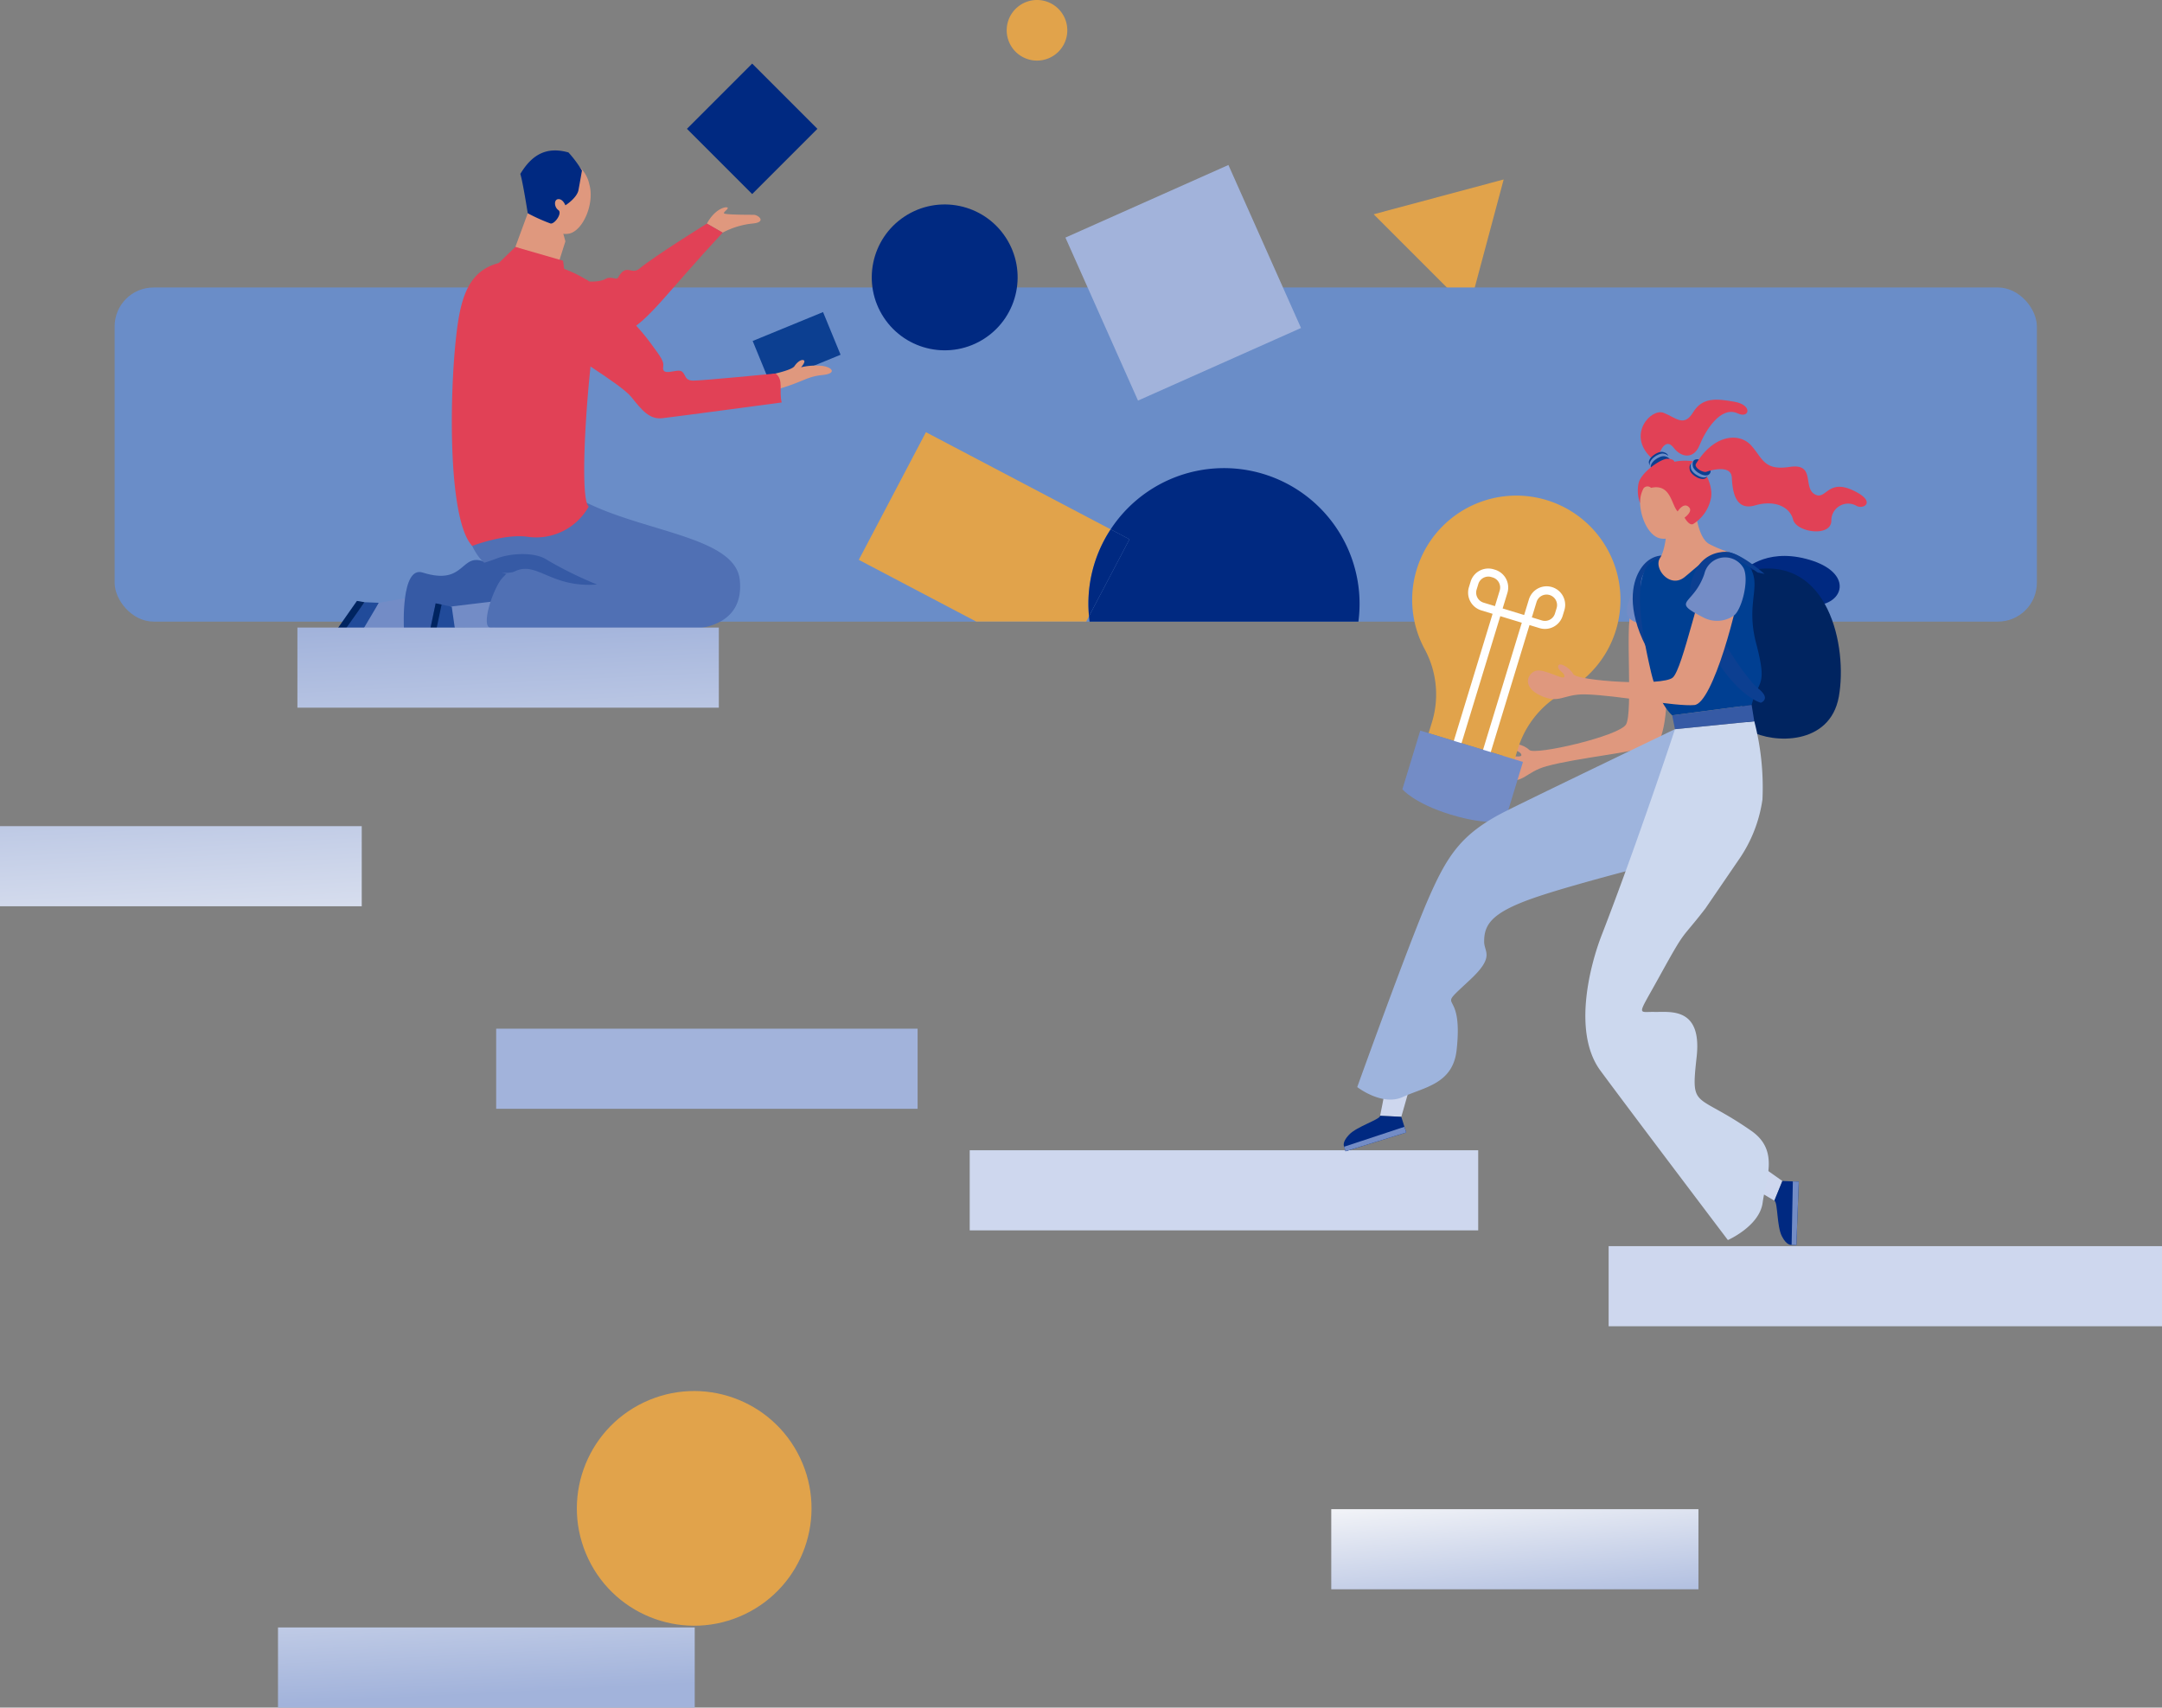 <svg xmlns="http://www.w3.org/2000/svg" xmlns:xlink="http://www.w3.org/1999/xlink" width="304.332" height="240.363" viewBox="0 0 304.332 240.363"><rect x="0" y="0" width="304.332" height="240.363" fill="#808080" stroke="none"/><defs><linearGradient id="a" x1="-1.581" y1="-5.812" x2="-0.018" y2="-1.07" gradientUnits="objectBoundingBox"><stop offset="0" stop-color="#f9f9fa"/><stop offset="1" stop-color="#a2b3db"/></linearGradient><linearGradient id="b" x1="0.836" y1="1.233" x2="0.089" y2="-0.397" xlink:href="#a"/><linearGradient id="c" x1="1.122" y1="2.864" x2="0.418" y2="0.189" xlink:href="#a"/><linearGradient id="d" x1="-0.401" y1="-3.014" x2="0.64" y2="1.046" xlink:href="#a"/><linearGradient id="e" x1="-0.028" y1="-1.685" x2="0.953" y2="2.375" xlink:href="#a"/></defs><g transform="translate(-12)"><path d="M1908.569,1102.653l-18.3,4.9,13.4,13.4Z" transform="translate(-1684.905 -1077.392)" fill="#e1a34b"/><rect width="270.583" height="47.031" rx="5.475" transform="translate(28.136 40.467)" fill="#6a8dc8"/><rect width="71.578" height="11.277" transform="translate(220.079 173.19) rotate(180)" fill="#ced7ee"/><rect width="59.321" height="11.277" transform="translate(141.165 156.076) rotate(180)" fill="url(#a)"/><path d="M1547.7,1246.107l.91,1.81s-5.42,4.069-7.526,3.533l3.7-5.464,2.268-2.951,2.007.083Z" transform="translate(-1483.735 -1158.267)" fill="#214b9a"/><path d="M1545.909,1242.785l-5.972,8.415-.842-.411,5.739-8.187Z" transform="translate(-1482.591 -1158.017)" fill="#002460"/><path d="M1554.978,1245.339l2.089-3.529,6.033-1.044-2.041,4.574Z" transform="translate(-1491.741 -1156.96)" fill="#738cc6"/><rect width="25.116" height="25.116" transform="translate(195.135 46.168) rotate(155.993)" fill="#a2b3db"/><ellipse cx="10.266" cy="10.266" rx="10.266" ry="10.266" transform="translate(130.757 36.128) rotate(-33.407)" fill="#002981"/><g transform="translate(132.888 60.837)"><path d="M1794.8,1248.449h.482c-.034-.252-.062-.5-.085-.755Z" transform="translate(-1762.789 -1221.789)" fill="none"/><path d="M1754.741,1200.255l-26-13.675-9.449,17.966,16.531,8.694H1751.3l.4-.755A19.026,19.026,0,0,1,1754.741,1200.255Z" transform="translate(-1719.291 -1186.58)" fill="#e1a34b"/><path d="M1833.355,1213.424a19.08,19.08,0,0,0-34.577-6.3l2.652,1.395-5.7,10.837c.024.251.051.5.085.755h37.838A19.031,19.031,0,0,0,1833.355,1213.424Z" transform="translate(-1763.328 -1193.448)" fill="#002981"/><path d="M1795.617,1231.071l5.7-10.837-2.652-1.395A19.025,19.025,0,0,0,1795.617,1231.071Z" transform="translate(-1763.215 -1205.165)" fill="#002981"/></g><rect width="77.894" height="11.277" transform="translate(316.332 186.687) rotate(180)" fill="#ced7ee"/><rect width="51.685" height="11.277" transform="translate(251.079 223.711) rotate(180)" fill="url(#b)"/><rect width="58.66" height="11.277" transform="translate(109.792 240.363) rotate(180)" fill="url(#c)"/><g transform="translate(153.709 0)"><path d="M1769.649,1050.332a4.265,4.265,0,1,1,6.031.017A4.265,4.265,0,0,1,1769.649,1050.332Z" transform="translate(-1768.409 -1043.06)" fill="#e1a34b"/></g><g transform="translate(68.831 8.951)"><path d="M1589.016,1242.6c.53.171.708.51.143,1.977s-.693,1.788-.693,1.788l-5.523.01-1.6-2.855Z" transform="translate(-1575.761 -1166.968)" fill="#738cc6"/><path d="M1576.739,1251.442c-1.037,1.193-1.627.84-1.627.84l-.655-.123,1.832-8.749,2.262.474.425,2.959-.03.01C1578.416,1247.037,1577.776,1250.249,1576.739,1251.442Z" transform="translate(-1571.794 -1167.434)" fill="#214b9a"/><rect width="8.938" height="0.851" transform="translate(2.663 84.725) rotate(-78.175)" fill="#002460"/><rect width="10.71" height="6.493" transform="translate(61.492 40.984) rotate(157.673)" fill="#0c3f91"/><path d="M1668.845,1114.19c1.284-2.331,2.938-2.443,2.938-2.2s-.594.546-.53.755,3.5.209,4.173.209,1.926,1.066-.241,1.239a11.42,11.42,0,0,0-4.119,1.272Z" transform="translate(-1626.172 -1091.67)" fill="#df987e"/><path d="M1611.3,1119.428l.987-3.122-.532-1.938-4.353-3.132-2.158,5.861Z" transform="translate(-1589.531 -1091.288)" fill="#df987e"/><path d="M1626.174,1118.574c-7.944,8.549-10.6,12.663-13.73,14.022s-21.523-6.269-21.523-6.269l4.127-2.925c5.035.754,12.4,2.974,14.679,1.671.731-.418,1.5.238,1.724-.165,1.175-2.12,1.847-.3,3.017-1.272,2.134-1.777,9.484-6.334,9.484-6.334Z" transform="translate(-1581.279 -1094.782)" fill="#e14156"/><path d="M1585.655,1229.314c-2.257.993-1.738,1.922-5.934.031-3.65-1.645-2.691,3.391-8.882,1.434-3.082-.974-2.641,7.787-2.641,7.787s17.36.078,21.468-.658C1593.962,1237.137,1587.911,1228.321,1585.655,1229.314Z" transform="translate(-1568.175 -1159.137)" fill="#365aa5"/><path d="M1588.429,1200.047c1.438,2.99,3.313,3.833,7.916,4.6,8.608,1.435,5.4-.295-.34-1.662-2.775-.66-5.1,5.1-5.444,7.331a3.562,3.562,0,0,0,.308,1.268s20.224-.044,27.384.172c2.167.066,8.49-.413,7.842-6.9-.682-6.819-16.588-6.785-24.7-12.77-2.912-2.149-1.874-4.066-4.972-9.892,0,0-5.128-.526-7.995,2.907C1588.429,1185.1,1584.3,1191.467,1588.429,1200.047Z" transform="translate(-1578.788 -1132.152)" fill="#5070b4"/><path d="M1605.041,1135.577c-1.521,5.789-3.206,27.382-1.626,28.662a8.471,8.471,0,0,1-8.628,4.257c-3.248-.459-7.768,1.289-7.768,1.289-3.372-3.552-3.243-20.546-2.281-29.322.777-7.085,2.281-12.027,12.012-10.567a18.729,18.729,0,0,1,6.467,2.493Z" transform="translate(-1577.376 -1101.89)" fill="#e14156"/><path d="M1690.518,1166.788c4.022-1.147,4.238-1.834,6.566-2.073s1.175-1.34-.638-1.318a8.615,8.615,0,0,0-2.386.23s.7-.783.393-.979-.918.209-1.323.823-3.526,1.222-3.526,1.222Z" transform="translate(-1638.131 -1120.878)" fill="#df987e"/><rect width="12.986" height="12.986" transform="translate(58.23 9.183) rotate(135)" fill="#002981"/><path d="M1649.176,1148.994c1.177.883.433,2.45.858,4.075,0,0-15.047,2.02-16.813,2.217s-2.845-1.079-4.349-2.976-9.954-6.776-10.8-7.822,1.881-11.611,5.276-8.1c1.285,1.33,5.355,4.414,8.176,8.254,1.544,2.1,1.953,2.642,1.828,3.4-.246,1.483,1.96.207,2.6.653s.35,1.3,1.654,1.3S1649.176,1148.994,1649.176,1148.994Z" transform="translate(-1596.828 -1105.369)" fill="#e14156"/><path d="M1589.016,1242.6c.53.171.708.51.143,1.977s-.693,1.788-.693,1.788l-5.523.01-1.6-2.855Z" transform="translate(-1575.761 -1166.968)" fill="#738cc6"/><path d="M1576.739,1251.442c-1.037,1.193-1.627.84-1.627.84l-.655-.123,1.832-8.749,2.262.474.425,2.959-.03.01C1578.416,1247.037,1577.776,1250.249,1576.739,1251.442Z" transform="translate(-1571.794 -1167.434)" fill="#214b9a"/><rect width="8.938" height="0.851" transform="translate(2.663 84.725) rotate(-78.175)" fill="#002460"/><path d="M1608.581,1129.558l-.324-2.555-6.718-1.94-2.726,2.643Z" transform="translate(-1585.826 -1099.254)" fill="#e14156"/><path d="M1609.007,1101.883a4.542,4.542,0,1,1,8.688-2.545c.763,2.6-.791,6.353-2.693,6.91C1613.072,1106.814,1609.77,1104.486,1609.007,1101.883Z" transform="translate(-1591.575 -1082.353)" fill="#df987e"/><path d="M1613.669,1093.3a15.791,15.791,0,0,1,1.9,2.556s-.3,1.736-.491,2.747-1.6,2.007-1.844,2.135c0,0-.335-.9-.987-.866s-.6,1.123,0,1.541-.507,1.974-1.085,1.894a25.14,25.14,0,0,1-3.224-1.447s-.7-4.475-1.045-5.535C1608.476,1093.7,1610.488,1092.406,1613.669,1093.3Z" transform="translate(-1590.482 -1080.793)" fill="#002981"/><path d="M1600.636,1230.856c1.934,0-1.078,3.592-1.8,5.976s-.877,2.8-2.485,2.8.343-5.688,1.571-7.012S1599.956,1230.856,1600.636,1230.856Z" transform="translate(-1584.057 -1160.201)" fill="#5070b4"/></g><path d="M1607.533,1231.338c-6.563.488-8.468-3.376-11.587-1.845-1.444.708-6.683-.65-6.683-.65a22.451,22.451,0,0,0,4.049-1.136c2-.8,5.526-1.023,7.288.227A55.151,55.151,0,0,0,1607.533,1231.338Z" transform="translate(-1511.493 -1149.059)" fill="#365aa5"/><rect width="59.321" height="11.277" transform="translate(113.185 99.614) rotate(180)" fill="url(#d)"/><rect width="50.92" height="11.277" transform="translate(62.92 127.569) rotate(180)" fill="url(#e)"/><path d="M1952.708,1242.575c.791,4.3,1.282,18.9-1.142,19.9s-11,1.811-15.231,2.987c-3.034.844-3.077,2.409-5.993,1.983s-2.694-2.471-1.682-3.188,4.233.231,4.125-.382-1.178-.514-1.265-1.181,1.588-.3,2.38.482,12.6-1.933,13.609-3.583-.136-14.111.713-15.747S1952.441,1241.122,1952.708,1242.575Z" transform="translate(-1706.628 -1157.61)" fill="#df987e"/><g transform="translate(209.404 69.76)"><path d="M1903.693,1218.016a14.658,14.658,0,1,1,20.891,17.223,13.537,13.537,0,0,0-6.637,7.99l-.469,1.539-12.112-3.695.469-1.538a13.356,13.356,0,0,0-1.008-10.26A14.612,14.612,0,0,1,1903.693,1218.016Z" transform="translate(-1901.673 -1207.63)" fill="#e1a34b"/><path d="M1921.989,1257.827l-1.084-.331,5.495-18.017-3.026-.923-5.5,18.018-1.085-.331,5.5-18.017-1.6-.488a2.609,2.609,0,0,1-1.734-3.257l.238-.782a2.609,2.609,0,0,1,3.258-1.735l.187.057a2.612,2.612,0,0,1,1.735,3.257l-.669,2.192,3.026.923.669-2.193a2.609,2.609,0,0,1,4.992,1.523l-.238.781a2.609,2.609,0,0,1-3.258,1.735l-1.411-.431Zm5.826-19.1,1.412.431a1.475,1.475,0,0,0,1.842-.98l.239-.782a1.476,1.476,0,0,0-2.823-.861Zm-6.127-5.741a1.478,1.478,0,0,0-1.409,1.045l-.239.782a1.475,1.475,0,0,0,.981,1.841l1.6.488.669-2.193a1.477,1.477,0,0,0-.981-1.841l-.187-.057A1.477,1.477,0,0,0,1921.688,1232.984Z" transform="translate(-1909.589 -1221.583)" fill="#fff"/><path d="M1899.8,1293.929s1.651,2,6.815,3.573c5.336,1.628,7.642.836,7.642.836l2.517-8.252-14.457-4.409Z" transform="translate(-1899.798 -1252.594)" fill="#738cc6"/></g><g transform="translate(201.145 56.259)"><path d="M1980.37,1183.914c.458.438,1.029-.034,1.131-.372s.91-2.508,2.058-1.01,2.891,1.594,3.664-.348,2.949-5.614,5.385-4.465c1.616.762,2.151-1.176-.48-1.645-2.5-.446-4.505-.661-5.811,1.48s-2.387.774-4.152.08S1976.984,1180.682,1980.37,1183.914Z" transform="translate(-1937.128 -1175.781)" fill="#e14156"/><path d="M1981.759,1194.937c-.584-.783,1.106-1.993,1.883-1.808s.9.655.53,1.171S1982.286,1195.646,1981.759,1194.937Z" transform="translate(-1938.688 -1185.764)" fill="#0c3f91"/><path d="M1982.053,1195.5c-.583-.782,1.106-1.992,1.884-1.807s.9.655.529,1.171S1982.581,1196.21,1982.053,1195.5Z" transform="translate(-1938.858 -1186.09)" fill="#6b8dc8"/><path d="M1982.394,1196.363c-.583-.782,1.106-1.992,1.884-1.807s.9.654.529,1.171S1982.922,1197.071,1982.394,1196.363Z" transform="translate(-1939.054 -1186.586)" fill="#0c3f91"/><path d="M2024.474,1234.394c3.054-1,3.314-4.767-2.582-6.309s-8.857,1.682-8.857,1.682Z" transform="translate(-1956.776 -1205.672)" fill="#002981"/><path d="M2013.776,1232.082c10.884-2.122,13.54,10.817,12.3,17.786s-9.313,6.592-12.394,4.863S2013.776,1232.082,2013.776,1232.082Z" transform="translate(-1956.375 -1208.083)" fill="#002460"/><path d="M1975.991,1231.02c-2.155,4.99-2.985,6.508,2.455,6.868a4.146,4.146,0,0,0,3.758-1.936c.694-1.132.074-5.316-1.324-6.637S1977.425,1227.7,1975.991,1231.02Z" transform="translate(-1934.482 -1206.087)" fill="#738cc6"/><path d="M2016.068,1428.907l-.724,3.5,1.016.562s1.857,1.062,2.365,1.388l1.129-2.768Z" transform="translate(-1958.106 -1321.608)" fill="#ced7ee"/><path d="M2024.377,1443.006c.718,1.409,1.376,1.209,1.376,1.209l.665.039s.284-7.456.34-8.932l-2.31-.088L2023.32,1438l.027.017C2023.817,1438.326,2023.66,1441.6,2024.377,1443.006Z" transform="translate(-1962.701 -1325.253)" fill="#002981"/><path d="M1985.356,1230.417c-3.913-2.827-6.263-3.45-7.717.052s5.843,14.742,7.778,16.253.4,2.03.4,2.03-3.314-.779-7.122-7.429c-3.185-5.561-2.613-9.343-1.663-11.275s2.526-2.834,4.409-2.458,4.906,3.033,4.906,3.033Z" transform="translate(-1935.605 -1205.58)" fill="#0c3f91"/><path d="M2030.065,1435.4l-.834-.032-.172,8.925.666.039Z" transform="translate(-1966.008 -1325.33)" fill="#738cc6"/><path d="M1994.419,1247.415c.93-3.567,2.275-2.437.644-8.622s1.144-8.326-1.3-11.325-9.055-1.942-12.855-.5a2.51,2.51,0,0,0-.869.557c-2.582,2.523-.8,10.845.179,15.109,1.073,4.673,3.019,6.248,3.019,6.248Z" transform="translate(-1936.995 -1204.452)" fill="#003f92"/><path d="M1896.666,1403.393l-3.542.479-.192,1.144s-.385,2.105-.524,2.692l2.986.145Z" transform="translate(-1887.282 -1306.91)" fill="#ced7ee"/><path d="M1881.073,1416.234c-1.09,1.145-.683,1.7-.683,1.7l.184.641,8.538-2.646-.685-2.208-2.986-.145-.007.031C1885.3,1414.151,1882.164,1415.09,1881.073,1416.234Z" transform="translate(-1880.316 -1312.776)" fill="#002981"/><path d="M1909.4,1309.046c-5.769,2.045-6.752,3.715-6.732,6.1.012,1.434,1.508,2.058-1.922,5.269-5.428,5.082-.9.427-1.955,9.953-.527,4.765-4.534,5.21-7.584,6.608-2.9,1.328-6.406-1.4-6.406-1.4s7.213-20.067,9.964-26.394,4.739-9.266,10.792-12.364c2.964-1.518,23.973-11.624,23.973-11.624l6.163,14.181a12.052,12.052,0,0,1-1.08,4.4c-1.685,4.121-5.6-.228-5.6-.228S1915.165,1307,1909.4,1309.046Z" transform="translate(-1882.897 -1238.817)" fill="#9eb4dd"/><path d="M1977.453,1308.929c-3.656,4.734-2.585,2.529-6.519,9.66-3.119,5.654-3.051,4.846-.632,4.9,2.115.047,6.708-.767,5.92,6.337-.835,7.522-.233,4.879,7.687,10.395,3.962,2.759,2.081,6.664,1.6,10.142-.46,3.3-4.891,5.238-4.891,5.238s-13.845-18.291-17.94-23.845-1.247-15.411.142-18.989c5.073-13.072,10.353-29.076,10.353-29.076l11.166-1.111a37.007,37.007,0,0,1,1.147,11.007,19.731,19.731,0,0,1-3.393,8.558Z" transform="translate(-1926.541 -1237.307)" fill="#ccd8ee"/><path d="M1889.213,1418.042l-.247-.8-8.475,2.8.184.641Z" transform="translate(-1880.417 -1314.89)" fill="#738cc6"/><path d="M2000.951,1279.443l-.37-2.306-11.185,1.471.389,1.947Z" transform="translate(-1943.157 -1234.172)" fill="#365aa5"/><path d="M1994.874,1217.677c-2.278-.379-4.26,1.789-6.349,3.473s-4.406-1.252-3.469-2.67,1.019-5.023,1.154-6.242,3.76-1.039,3.76-1.039.31,4.442,2.052,5.316A16.173,16.173,0,0,0,1994.874,1217.677Z" transform="translate(-1940.534 -1196.18)" fill="#df987e"/><path d="M1979,1200.486a4.541,4.541,0,1,1,8.536,3.015c-.9,2.558-4.355,4.692-6.224,4.032C1979.415,1206.863,1978.1,1203.044,1979,1200.486Z" transform="translate(-1937.001 -1188.075)" fill="#df987e"/><path d="M2004.81,1229.217c-3.912-2.827-6.169-2.928-7.624.574s5.75,14.22,7.685,15.731.4,2.03.4,2.03-3.3-.785-7.122-7.428-3.015-9.208-2.064-11.14a4.483,4.483,0,0,1,4.81-2.594c1.882.377,4.906,3.033,4.906,3.033Z" transform="translate(-1946.557 -1204.893)" fill="#0c3f91"/><path d="M1971.64,1232.187c-.459,4.281-4.112,18.2-6.708,18.458s-11.009-1.41-15.376-1.5c-3.133-.063-3.615,1.4-6.277.173s-1.873-3.1-.7-3.485,3.974,1.418,4.044.809-.979-.819-.874-1.473,1.6.168,2.135,1.13,12.571,1.748,14,.475,3.854-13.357,5.127-14.66S1971.795,1230.74,1971.64,1232.187Z" transform="translate(-1915.559 -1207.662)" fill="#df987e"/><path d="M1996.552,1230.468c-1.556,4.572-4.932,3.687-.081,6.175a4.148,4.148,0,0,0,4.218-.287c1.085-.765,2.176-4.851,1.415-6.618A2.991,2.991,0,0,0,1996.552,1230.468Z" transform="translate(-1945.782 -1205.954)" fill="#738cc6"/><path d="M1979.844,1199.5c2.794-.635,2.845,2.386,3.748,3.319,0,0,.877-1.431,1.63-.551.517.6-.66,1.419-.66,1.419s.635,1.192,1.215.9a5.513,5.513,0,0,0,2.453-3.418c.568-2.061-1.282-5.4-2.932-5.46a7.293,7.293,0,0,0-2.163.116s-.07-.437-1.022-.416-3.7,1.947-4.026,3.452a5.179,5.179,0,0,0,.211,2.8,4.254,4.254,0,0,1,.491-2.091A.709.709,0,0,1,1979.844,1199.5Z" transform="translate(-1936.583 -1187.087)" fill="#e14156"/><path d="M1997.611,1198.7c-.47.856-2.272-.179-2.427-.963s.224-1.087.846-.968S1998.036,1197.921,1997.611,1198.7Z" transform="translate(-1946.472 -1187.855)" fill="#0c3f91"/><path d="M1998,1198.193c-.47.856-2.272-.179-2.427-.963s.223-1.087.845-.968S1998.427,1197.419,1998,1198.193Z" transform="translate(-1946.698 -1187.566)" fill="#6b8dc8"/><path d="M1998.644,1197.525c-.469.856-2.272-.179-2.427-.963s.223-1.087.846-.968S1999.069,1196.751,1998.644,1197.525Z" transform="translate(-1947.067 -1187.181)" fill="#0c3f91"/><path d="M1997.239,1192.072c-.343.562,1.015,1.3,1.456,1.138s3.483-1.109,3.581.811.479,4.728,3.265,3.919,4.9.2,5.364,2,5.361,2.518,5.382.145a2.364,2.364,0,0,1,3.487-2.112c.99.629,3.039-.557-.512-2.183s-3.743,1.565-5.367.551.173-4.373-3.481-3.818-3.788-1.225-5.421-3.031S1999.8,1187.873,1997.239,1192.072Z" transform="translate(-1947.644 -1183.057)" fill="#e14156"/></g><ellipse cx="16.514" cy="16.514" rx="16.514" ry="16.514" transform="translate(87.703 204.524) rotate(-25.494)" fill="#e1a34b"/></g></svg>